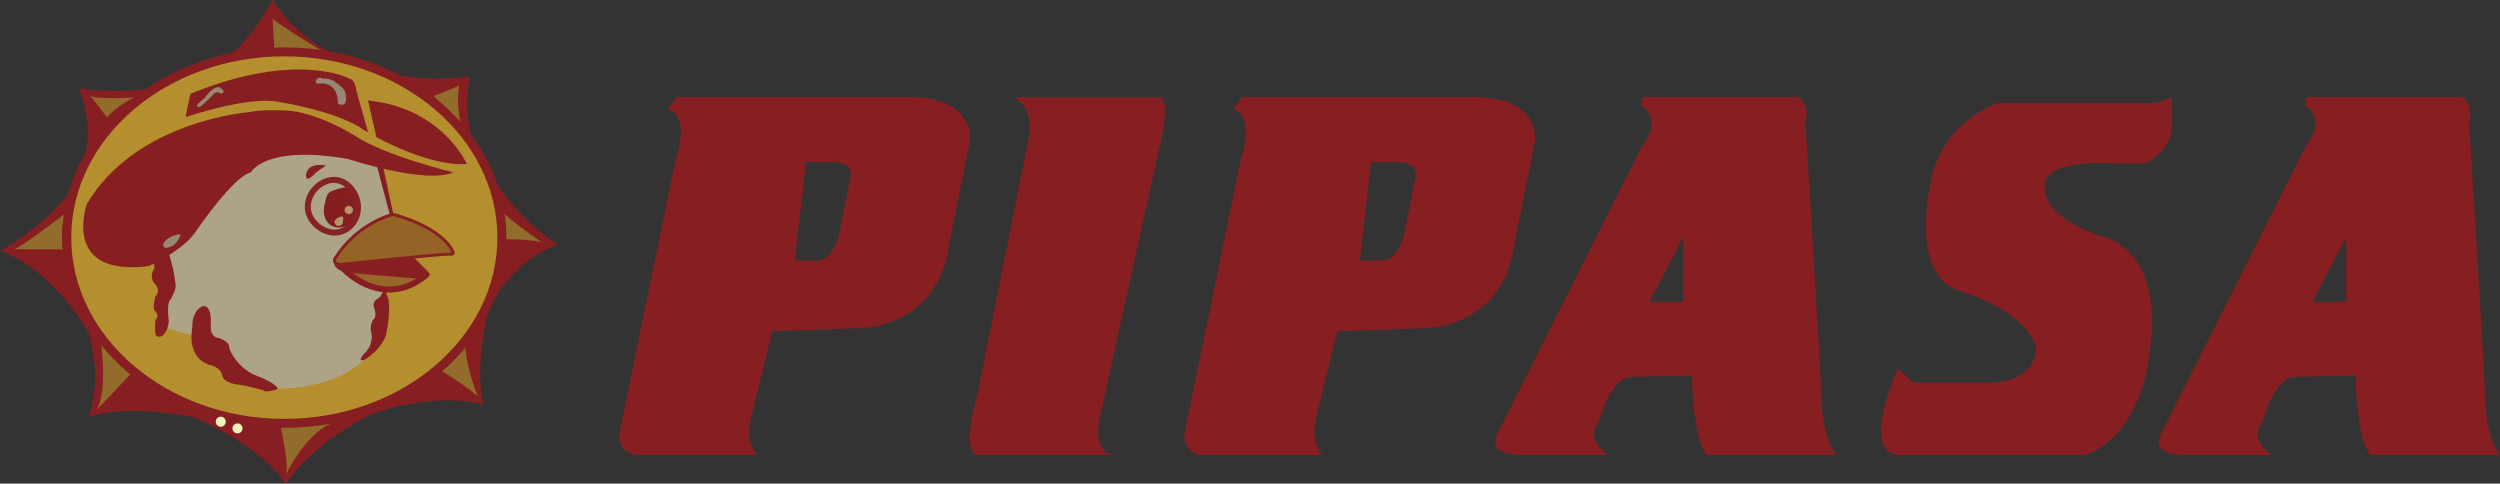 <?xml version="1.0" encoding="UTF-8"?>
<svg xmlns="http://www.w3.org/2000/svg" xmlns:xlink="http://www.w3.org/1999/xlink" width="446.73pt" height="86.42pt" viewBox="0 0 446.73 86.42" version="1.1">
<rect x="0" y="0" width="446.73" height="86.42" fill="#333333" stroke="none"/>
<defs>
<clipPath id="clip1">
  <path d="M 385 17 L 446.73 17 L 446.73 82 L 385 82 Z M 385 17 "/>
</clipPath>
<clipPath id="clip2">
  <path d="M 25 69 L 78 69 L 78 86.422 L 25 86.422 Z M 25 69 "/>
</clipPath>
</defs>
<g id="surface1">
<path style=" stroke:none;fill-rule:nonzero;fill:rgb(52.899%,12.199%,13.3%);fill-opacity:1;" d="M 181.129 17.375 L 206.902 17.375 C 206.902 17.375 209.797 16.062 206.902 27.633 L 196.387 75.234 C 196.387 75.234 195.332 81.012 199.016 81.281 L 174.82 81.281 C 174.82 81.281 171.402 82.129 174.82 69.738 L 184.023 23.684 C 184.023 23.684 184.551 18.953 181.129 17.375 "/>
<path style=" stroke:none;fill-rule:nonzero;fill:rgb(52.899%,12.199%,13.3%);fill-opacity:1;" d="M 388.09 17.332 C 388.09 17.332 385.984 18.426 384.141 18.426 L 356.793 18.426 C 356.793 18.426 346.539 22.105 344.961 32.891 C 344.961 32.891 341.016 49.457 350.48 52.086 C 350.48 52.086 362.84 55.77 363.891 62.609 C 363.891 62.609 363.633 67.867 356.266 68.395 L 342.07 68.395 C 342.07 68.395 340.492 67.34 339.176 65.766 C 339.176 65.766 332.34 80.777 339.176 81.289 L 372.57 81.289 C 372.57 81.289 383.09 78.91 384.406 60.238 C 384.406 60.238 386.508 44.988 375.199 42.094 C 375.199 42.094 364.941 38.938 365.469 33.418 C 365.469 33.418 363.891 28.422 378.098 29.211 L 383.09 29.211 C 383.09 29.211 388.09 27.414 388.09 22.371 "/>
<path style=" stroke:none;fill-rule:nonzero;fill:rgb(52.899%,12.199%,13.3%);fill-opacity:1;" d="M 300.781 53.93 L 294.73 53.93 L 300.781 42.355 Z M 325.594 73.137 C 325.555 72.641 325.52 72.105 325.504 71.547 C 325.238 64.188 322.609 21.844 322.609 21.844 C 322.609 21.844 323.66 18.863 321.297 17.332 L 293.68 17.332 C 293.68 17.332 292.891 18.164 293.68 19.215 C 293.68 19.215 297.184 21.316 293.332 26.316 L 267.387 77.859 C 267.387 77.859 265.547 81.305 271.855 81.289 L 287.371 81.289 C 287.371 81.289 282.902 78.656 285.797 75.234 C 285.797 75.234 287.637 67.34 291.578 67.34 L 302.359 67.078 C 302.359 67.078 302.359 78.148 304.988 81.289 L 328.133 81.289 C 328.133 81.289 326.105 79.258 325.594 73.137 "/>
<g clip-path="url(#clip1)" clip-rule="nonzero">
<path style=" stroke:none;fill-rule:nonzero;fill:rgb(52.899%,12.199%,13.3%);fill-opacity:1;" d="M 419.258 53.93 L 413.211 53.93 L 419.258 42.355 Z M 444.199 73.137 C 444.152 72.641 444.121 72.105 444.102 71.547 C 443.84 64.188 441.207 21.844 441.207 21.844 C 441.207 21.844 442.258 18.863 439.895 17.332 L 412.277 17.332 C 412.277 17.332 411.492 18.164 412.277 19.215 C 412.277 19.215 415.785 21.316 411.93 26.316 L 385.984 77.859 C 385.984 77.859 384.141 81.305 390.453 81.289 L 405.969 81.289 C 405.969 81.289 401.5 78.656 404.391 75.234 C 404.391 75.234 406.23 67.34 410.176 67.34 L 420.961 67.078 C 420.961 67.078 420.961 78.148 423.59 81.289 L 446.73 81.289 C 446.73 81.289 444.707 79.258 444.199 73.137 "/>
</g>
<path style=" stroke:none;fill-rule:nonzero;fill:rgb(52.899%,12.199%,13.3%);fill-opacity:1;" d="M 151.941 31.84 L 149.84 42.355 C 148.262 47.09 145.891 46.566 145.891 46.566 L 141.988 46.566 L 144.055 28.945 L 148.52 28.945 C 152.996 28.945 151.941 31.84 151.941 31.84 M 162.199 17.332 L 120.91 17.332 L 119.332 19.48 C 119.332 19.48 123.539 20.004 120.648 28.945 L 110.652 77.594 C 110.652 77.594 110.395 80.777 113.547 81.293 L 135.375 81.293 C 135.375 81.293 133.27 79.711 134.059 75.234 L 138.004 59.184 L 153.258 58.66 C 153.258 58.66 165.613 58.922 169.035 46.566 L 173.297 25.266 C 173.297 25.266 174.555 17.332 162.199 17.332 "/>
<path style=" stroke:none;fill-rule:nonzero;fill:rgb(52.899%,12.199%,13.3%);fill-opacity:1;" d="M 252.922 31.84 L 250.816 42.355 C 249.238 47.09 246.875 46.566 246.875 46.566 L 242.969 46.566 L 245.031 28.945 L 249.504 28.945 C 253.973 28.945 252.922 31.84 252.922 31.84 M 263.18 17.332 L 221.895 17.332 L 220.316 19.48 C 220.316 19.48 224.523 20.004 221.629 28.945 L 211.637 77.594 C 211.637 77.594 211.371 80.777 214.527 81.293 L 236.352 81.293 C 236.352 81.293 234.254 79.711 235.039 75.234 L 238.98 59.184 L 254.234 58.66 C 254.234 58.66 266.598 58.922 270.016 46.566 L 274.281 25.266 C 274.281 25.266 275.535 17.332 263.18 17.332 "/>
<path style=" stroke:none;fill-rule:evenodd;fill:rgb(52.899%,12.199%,13.3%);fill-opacity:1;" d="M 61.875 10.461 C 61.875 10.461 54.246 8.523 48.719 0 C 48.719 0 43.781 9.566 37.953 11.656 C 37.953 11.656 61.125 9.715 61.875 10.461 "/>
<path style=" stroke:none;fill-rule:evenodd;fill:rgb(52.899%,12.199%,13.3%);fill-opacity:1;" d="M 17.766 24.664 C 17.766 24.664 14.922 36.328 0 44.855 C 0 44.855 9.086 47.102 17.02 61.445 C 17.02 61.445 17.035 25.41 17.766 24.664 "/>
<path style=" stroke:none;fill-rule:evenodd;fill:rgb(52.899%,12.199%,13.3%);fill-opacity:1;" d="M 83.707 64.293 C 83.707 64.293 87.145 48.145 99.703 43.656 C 99.703 43.656 89.836 38.574 81.91 20.934 C 81.91 20.934 84.547 63.656 83.707 64.293 "/>
<g clip-path="url(#clip2)" clip-rule="nonzero">
<path style=" stroke:none;fill-rule:evenodd;fill:rgb(52.899%,12.199%,13.3%);fill-opacity:1;" d="M 77.426 69.375 C 77.426 69.375 59.035 74.758 51.113 86.422 C 51.113 86.422 45.727 77.305 25.395 71.172 C 25.395 71.172 76.676 70.129 77.426 69.375 "/>
</g>
<path style=" stroke:none;fill-rule:evenodd;fill:rgb(52.899%,12.199%,13.3%);fill-opacity:1;" d="M 33.914 14.344 C 33.914 14.344 24.945 17.34 14.09 15.816 C 14.09 15.816 17.914 23.023 13.727 32.441 C 13.727 32.441 32.855 14.375 33.914 14.344 "/>
<path style=" stroke:none;fill-rule:evenodd;fill:rgb(52.899%,12.199%,13.3%);fill-opacity:1;" d="M 38.254 75.363 C 38.254 75.363 24.195 71.617 15.82 74.516 C 15.82 74.516 19.41 66.238 14.172 55.172 C 14.172 55.172 37.188 75.348 38.254 75.363 "/>
<path style=" stroke:none;fill-rule:evenodd;fill:rgb(52.899%,12.199%,13.3%);fill-opacity:1;" d="M 86.551 30.5 C 86.551 30.5 81.91 22.723 84.008 13.637 C 84.008 13.637 74.879 15.543 63.223 11.355 C 63.223 11.355 84.902 28.105 86.551 30.5 "/>
<path style=" stroke:none;fill-rule:evenodd;fill:rgb(52.899%,12.199%,13.3%);fill-opacity:1;" d="M 88.488 51.285 C 88.488 51.285 84.301 63.098 86.398 72.328 C 86.398 72.328 78.32 69.52 65.02 74.457 C 65.02 74.457 86.848 53.676 88.488 51.285 "/>
<path style=" stroke:none;fill-rule:evenodd;fill:rgb(57.3%,42.4%,16.499%);fill-opacity:1;" d="M 58.289 9.566 C 58.289 9.566 49.312 4.188 48.719 3.285 L 49.02 8.668 C 49.02 8.668 56.191 8.969 58.289 9.566 "/>
<path style=" stroke:none;fill-rule:evenodd;fill:rgb(57.3%,42.4%,16.499%);fill-opacity:1;" d="M 51.078 84.777 C 51.078 84.777 54.68 77.449 59.125 75.703 L 49.914 75.363 C 49.914 75.363 51.781 82.711 51.078 84.777 "/>
<path style=" stroke:none;fill-rule:evenodd;fill:rgb(57.3%,42.4%,16.499%);fill-opacity:1;" d="M 25.406 17.344 C 25.406 17.344 16.715 17.949 16.109 17.047 L 19.09 20.926 C 19.09 20.926 23.312 16.746 25.406 17.344 "/>
<path style=" stroke:none;fill-rule:evenodd;fill:rgb(57.3%,42.4%,16.499%);fill-opacity:1;" d="M 17.926 60.168 C 17.926 60.168 19.441 69.973 17.211 73.316 L 23.824 66.34 C 23.824 66.34 21.27 62.871 17.926 60.168 "/>
<path style=" stroke:none;fill-rule:evenodd;fill:rgb(57.3%,42.4%,16.499%);fill-opacity:1;" d="M 11.934 37.957 C 11.934 37.957 3.617 44.309 2.566 44.531 L 11.211 44.559 C 11.211 44.559 10.602 39.684 11.934 37.957 "/>
<path style=" stroke:none;fill-rule:evenodd;fill:rgb(57.3%,42.4%,16.499%);fill-opacity:1;" d="M 82.656 23.469 C 82.656 23.469 81.316 18.988 82.062 15.324 L 77.512 17.156 C 77.512 17.156 81.16 20.629 82.656 23.469 "/>
<path style=" stroke:none;fill-rule:evenodd;fill:rgb(57.3%,42.4%,16.499%);fill-opacity:1;" d="M 85.34 70.781 C 85.34 70.781 81.621 61.445 83.82 58.594 L 78.484 66.074 C 78.484 66.074 81.91 67.91 85.34 70.781 "/>
<path style=" stroke:none;fill-rule:evenodd;fill:rgb(57.3%,42.4%,16.499%);fill-opacity:1;" d="M 96.758 43.254 C 96.758 43.254 88.434 37.703 88.488 35.973 L 88.789 42.789 C 93.508 42.594 96.125 43.16 96.758 43.254 "/>
<path style=" stroke:none;fill-rule:evenodd;fill:rgb(70.999%,55.699%,17.599%);fill-opacity:1;" d="M 11.934 42.461 C 11.934 24.129 29.34 9.262 50.809 9.262 C 72.281 9.262 89.691 24.129 89.691 42.461 C 89.691 60.793 72.281 75.652 50.809 75.652 C 29.34 75.652 11.934 60.793 11.934 42.461 "/>
<path style=" stroke:none;fill-rule:nonzero;fill:rgb(52.899%,12.199%,13.3%);fill-opacity:1;" d="M 50.809 10.07 C 29.816 10.07 12.734 24.598 12.734 42.461 C 12.734 60.324 29.816 74.852 50.809 74.852 C 71.805 74.852 88.879 60.324 88.879 42.461 C 88.879 24.598 71.805 10.07 50.809 10.07 M 50.809 76.453 C 28.934 76.453 11.129 61.211 11.129 42.461 C 11.129 23.719 28.934 8.465 50.809 8.465 C 72.691 8.465 90.492 23.719 90.492 42.461 C 90.492 61.211 72.691 76.453 50.809 76.453 "/>
<path style=" stroke:none;fill-rule:evenodd;fill:rgb(67.799%,64.299%,53.299%);fill-opacity:1;" d="M 67.562 28.703 C 67.562 28.703 40.746 19.637 26.586 34.984 L 28.98 58.316 C 28.98 58.316 33.367 59.809 34.363 59.809 C 34.363 59.809 47.523 69.371 48.117 69.371 C 48.117 69.371 58.785 70.371 65.465 63.992 C 65.465 63.992 68.555 53.426 68.457 52.031 C 68.457 52.031 71.648 40.469 71.145 40.371 L 70.25 39.773 C 70.25 39.773 67.258 29.109 67.562 28.703 "/>
<path style=" stroke:none;fill-rule:evenodd;fill:rgb(52.899%,12.199%,13.3%);fill-opacity:1;" d="M 58.289 29.598 C 58.289 29.598 55.203 28.805 54.699 31.098 C 54.699 31.098 54.398 32.988 56.191 31.098 C 56.191 31.098 56.59 30.598 58.289 29.598 "/>
<path style=" stroke:none;fill-rule:evenodd;fill:rgb(52.899%,12.199%,13.3%);fill-opacity:1;" d="M 68.754 50.836 C 68.754 50.836 68.555 52.93 67.262 53.523 C 67.262 53.523 66.359 54.023 66.961 55.324 C 66.961 55.324 67.359 56.812 66.664 57.117 C 66.664 57.117 65.965 58.316 66.359 59.508 C 66.359 59.508 66.863 61.504 65.164 63.098 C 65.164 63.098 63.57 64.793 65.164 64.293 C 65.164 64.293 68.457 62.297 69.051 59.508 C 69.051 59.508 70.148 54.125 69.051 52.625 C 69.051 52.625 69.254 51.035 68.754 50.836 "/>
<path style=" stroke:none;fill-rule:evenodd;fill:rgb(52.899%,12.199%,13.3%);fill-opacity:1;" d="M 44.535 20.035 C 44.535 20.035 24.297 21.531 15.52 36.477 C 15.52 36.477 10.836 49.535 26.586 47.543 C 26.586 47.543 32.969 44.754 35.262 40.973 C 35.262 40.973 41.742 31.492 44.832 30.801 C 44.832 30.801 47.324 25.816 62.176 28.406 C 62.176 28.406 76.023 32.988 81.016 30.801 C 81.016 30.801 68.656 27.809 63.371 24.219 C 63.371 24.219 56.395 19.836 50.809 19.734 C 50.809 19.734 46.629 19.535 44.535 20.035 "/>
<path style=" stroke:none;fill-rule:evenodd;fill:rgb(51.799%,11.4%,15.7%);fill-opacity:1;" d="M 67.262 29.301 L 69.949 39.473 L 70.547 39.473 L 68.156 28.406 Z M 67.262 29.301 "/>
<path style=" stroke:none;fill-rule:evenodd;fill:rgb(52.899%,12.199%,13.3%);fill-opacity:1;" d="M 65.762 17.945 L 67.262 24.516 C 67.262 24.516 76.734 29.801 83.406 29.301 C 83.406 29.301 79.121 19.34 65.762 17.945 "/>
<path style=" stroke:none;fill-rule:evenodd;fill:rgb(58.8%,52.899%,46.3%);fill-opacity:1;" d="M 32.27 41.863 C 32.27 41.863 30.375 41.863 29.277 43.355 C 29.277 43.355 28.582 44.953 30.773 43.961 C 30.773 43.961 31.969 43.262 32.27 41.863 "/>
<path style=" stroke:none;fill-rule:evenodd;fill:rgb(52.899%,12.199%,13.3%);fill-opacity:1;" d="M 29.879 44.559 L 27.188 46.348 C 27.188 46.348 27.883 47.746 27.484 48.145 C 27.484 48.145 26.488 49.641 27.781 50.836 C 27.781 50.836 28.781 52.031 27.781 52.93 C 27.781 52.93 27.09 55.324 27.781 55.617 C 27.781 55.617 28.582 56.426 27.781 57.117 C 27.781 57.117 27.484 60.012 28.086 60.109 C 28.086 60.109 29.676 60.805 30.176 57.414 C 30.176 57.414 29.676 54.121 30.48 53.523 C 30.48 53.523 31.574 51.73 31.371 50.836 C 31.371 50.836 31.07 47.543 29.879 44.559 "/>
<path style=" stroke:none;fill-rule:evenodd;fill:rgb(52.199%,12.199%,12.199%);fill-opacity:1;" d="M 57.988 36.555 C 58.488 34.438 58.363 34.238 61.266 33.531 C 63.031 33.102 64.242 35.668 63.914 37.625 C 63.59 39.582 61.875 40.926 60.09 40.629 C 58.305 40.32 57.531 38.488 57.988 36.555 "/>
<path style=" stroke:none;fill-rule:evenodd;fill:rgb(70.599%,59.2%,40.799%);fill-opacity:1;" d="M 61.578 37.523 C 61.578 37.109 61.91 36.781 62.324 36.781 C 62.738 36.781 63.074 37.109 63.074 37.523 C 63.074 37.941 62.738 38.27 62.324 38.27 C 61.91 38.27 61.578 37.941 61.578 37.523 "/>
<path style=" stroke:none;fill-rule:evenodd;fill:rgb(70.599%,59.2%,40.799%);fill-opacity:1;" d="M 59.781 39.621 C 59.781 39.203 60.668 38.676 61.074 38.676 C 61.488 38.676 61.281 39.203 61.281 39.621 C 61.281 40.031 60.941 40.371 60.531 40.371 C 60.113 40.371 59.781 40.031 59.781 39.621 "/>
<path style=" stroke:none;fill-rule:nonzero;fill:rgb(52.499%,12.9%,14.499%);fill-opacity:1;" d="M 59.703 32.684 C 57.52 32.684 55.535 34.73 55.535 36.984 C 55.535 39.223 57.855 41.027 59.781 41.027 C 61.793 41.027 63.438 39.258 63.438 37.082 C 63.438 34.812 61.688 32.715 59.773 32.684 Z M 59.781 42.102 C 57.324 42.102 54.465 39.863 54.465 36.984 C 54.465 34.121 56.91 31.605 59.703 31.605 L 59.797 31.605 C 62.305 31.656 64.504 34.215 64.504 37.082 C 64.504 39.852 62.387 42.102 59.781 42.102 "/>
<path style=" stroke:none;fill-rule:evenodd;fill:rgb(52.899%,12.199%,13.3%);fill-opacity:1;" d="M 60.68 47.102 C 60.68 47.102 61.074 49.641 76.227 49.043 L 72.34 45.16 C 72.34 45.16 61.074 46.594 60.68 47.102 "/>
<path style=" stroke:none;fill-rule:nonzero;fill:rgb(52.899%,12.199%,13.3%);fill-opacity:1;" d="M 61.465 47.434 C 62.543 47.906 65.227 48.605 71.691 48.605 C 72.727 48.605 73.824 48.582 74.984 48.543 L 72.152 45.715 C 67.93 46.301 63.355 47.016 61.465 47.434 M 71.691 49.668 C 61.336 49.668 59.969 47.941 59.797 47.406 C 59.738 47.238 59.777 47.051 59.891 46.914 C 60.043 46.711 60.418 46.246 72.27 44.617 C 72.438 44.598 72.605 44.656 72.723 44.777 L 76.605 48.664 C 76.766 48.82 76.801 49.039 76.723 49.234 C 76.652 49.434 76.465 49.566 76.254 49.578 C 74.629 49.641 73.098 49.668 71.691 49.668 "/>
<path style=" stroke:none;fill-rule:nonzero;fill:rgb(53.299%,12.5%,12.9%);fill-opacity:1;" d="M 60.66 46.434 C 60.777 46.445 60.977 46.445 61.211 46.41 C 61.863 46.348 75.984 44.832 79.809 44.621 C 78.977 43.434 76.574 40.945 70.246 39.125 C 69.355 39.379 64.078 41.074 60.66 46.434 M 60.816 47.52 C 60.234 47.52 59.84 47.352 59.633 47.016 C 59.434 46.695 59.492 46.328 59.602 46.113 C 63.586 39.676 69.855 38.117 70.125 38.055 C 70.215 38.031 70.305 38.031 70.398 38.059 C 79.734 40.695 81.164 44.816 81.223 44.992 C 81.285 45.176 81.242 45.371 81.109 45.516 C 80.98 45.656 80.785 45.715 80.598 45.672 L 80.469 45.672 C 78.141 45.672 61.504 47.461 61.34 47.477 C 61.137 47.504 60.965 47.52 60.816 47.52 "/>
<path style=" stroke:none;fill-rule:evenodd;fill:rgb(58.8%,38.799%,15.3%);fill-opacity:1;" d="M 70.25 38.574 C 70.25 38.574 63.969 40.07 60.082 46.348 C 60.082 46.348 59.688 47.148 61.277 46.949 C 61.277 46.949 79.816 44.953 80.715 45.156 C 80.715 45.156 79.414 41.172 70.25 38.574 "/>
<path style=" stroke:none;fill-rule:evenodd;fill:rgb(58.8%,40.399%,15.7%);fill-opacity:1;" d="M 61.875 48.438 C 61.875 48.438 68.258 55.414 75.934 49.344 C 75.934 49.344 62.473 48.637 61.875 48.438 "/>
<path style=" stroke:none;fill-rule:nonzero;fill:rgb(52.899%,12.199%,13.3%);fill-opacity:1;" d="M 63.09 48.805 C 64.441 49.828 66.781 51.215 69.559 51.215 L 69.562 51.215 C 71.215 51.215 72.848 50.723 74.41 49.758 C 71.281 49.52 65.91 49.086 63.09 48.805 M 69.562 52.281 L 69.559 52.281 C 64.668 52.281 61.18 48.598 61.035 48.434 C 60.867 48.25 60.848 47.984 60.977 47.781 C 61.109 47.57 61.363 47.48 61.598 47.559 C 62.188 47.703 70.516 48.387 75.969 48.805 C 76.191 48.824 76.379 48.977 76.441 49.18 C 76.504 49.391 76.434 49.617 76.262 49.758 C 74.152 51.434 71.895 52.281 69.562 52.281 "/>
<path style=" stroke:none;fill-rule:evenodd;fill:rgb(52.899%,12.199%,13.3%);fill-opacity:1;" d="M 62.473 14.051 C 62.473 14.051 53.105 8.969 34.062 16.746 C 34.062 16.746 33.469 19.137 33.168 20.934 C 33.168 20.934 44.434 17.047 49.914 18.234 C 49.914 18.234 60.379 19.836 65.164 23.32 L 65.762 23.621 L 63.668 16.152 C 63.668 16.152 63.473 14.254 62.473 14.051 "/>
<path style=" stroke:none;fill-rule:evenodd;fill:rgb(58.4%,53.299%,42.699%);fill-opacity:1;" d="M 39.449 16.746 C 39.449 16.746 38.848 16.148 38.254 16.746 C 38.254 16.746 35.957 19.137 35.555 19.137 C 35.555 19.137 34.363 19.137 36.461 17.641 C 36.461 17.641 37.852 15.543 39.145 15.543 C 39.145 15.543 40.742 16.438 39.449 16.746 "/>
<path style=" stroke:none;fill-rule:evenodd;fill:rgb(58.8%,52.899%,46.3%);fill-opacity:1;" d="M 57.094 14.945 C 57.094 14.945 60.383 14.344 60.383 18.535 C 60.383 18.535 62.57 19.734 61.578 16.148 C 61.578 16.148 59.688 13.754 57.688 14.051 C 57.688 14.051 56.793 13.551 56.496 14.344 C 56.496 14.344 56.094 15.039 57.094 14.945 "/>
<path style=" stroke:none;fill-rule:evenodd;fill:rgb(52.899%,12.199%,13.3%);fill-opacity:1;" d="M 37.652 58.316 C 37.652 58.316 38.051 54.324 36.156 54.719 C 36.156 54.719 34.262 55.414 34.363 58.609 C 34.363 58.609 33.168 63.695 37.352 65.191 C 37.352 65.191 39.543 65.488 39.75 67.285 C 39.75 67.285 40.047 68.578 43.035 68.777 C 43.035 68.777 47.023 69.574 47.523 69.973 C 47.523 69.973 49.613 69.773 49.613 69.375 C 49.613 69.375 49.113 68.277 45.43 66.984 C 45.43 66.984 42.34 65.688 40.941 62.199 C 40.941 62.199 41.34 61.203 39.148 60.402 C 39.148 60.402 37.652 60.5 37.652 58.316 "/>
<path style=" stroke:none;fill-rule:evenodd;fill:rgb(94.499%,94.499%,72.198%);fill-opacity:1;" d="M 41.539 76.551 C 41.539 76.059 41.941 75.652 42.438 75.652 C 42.934 75.652 43.336 76.059 43.336 76.551 C 43.336 77.047 42.934 77.449 42.438 77.449 C 41.941 77.449 41.539 77.047 41.539 76.551 "/>
<path style=" stroke:none;fill-rule:evenodd;fill:rgb(94.499%,94.499%,72.198%);fill-opacity:1;" d="M 38.551 75.363 C 38.551 74.855 38.949 74.457 39.449 74.457 C 39.945 74.457 40.344 74.855 40.344 75.363 C 40.344 75.852 39.945 76.258 39.449 76.258 C 38.949 76.258 38.551 75.852 38.551 75.363 "/>
</g>
</svg>
